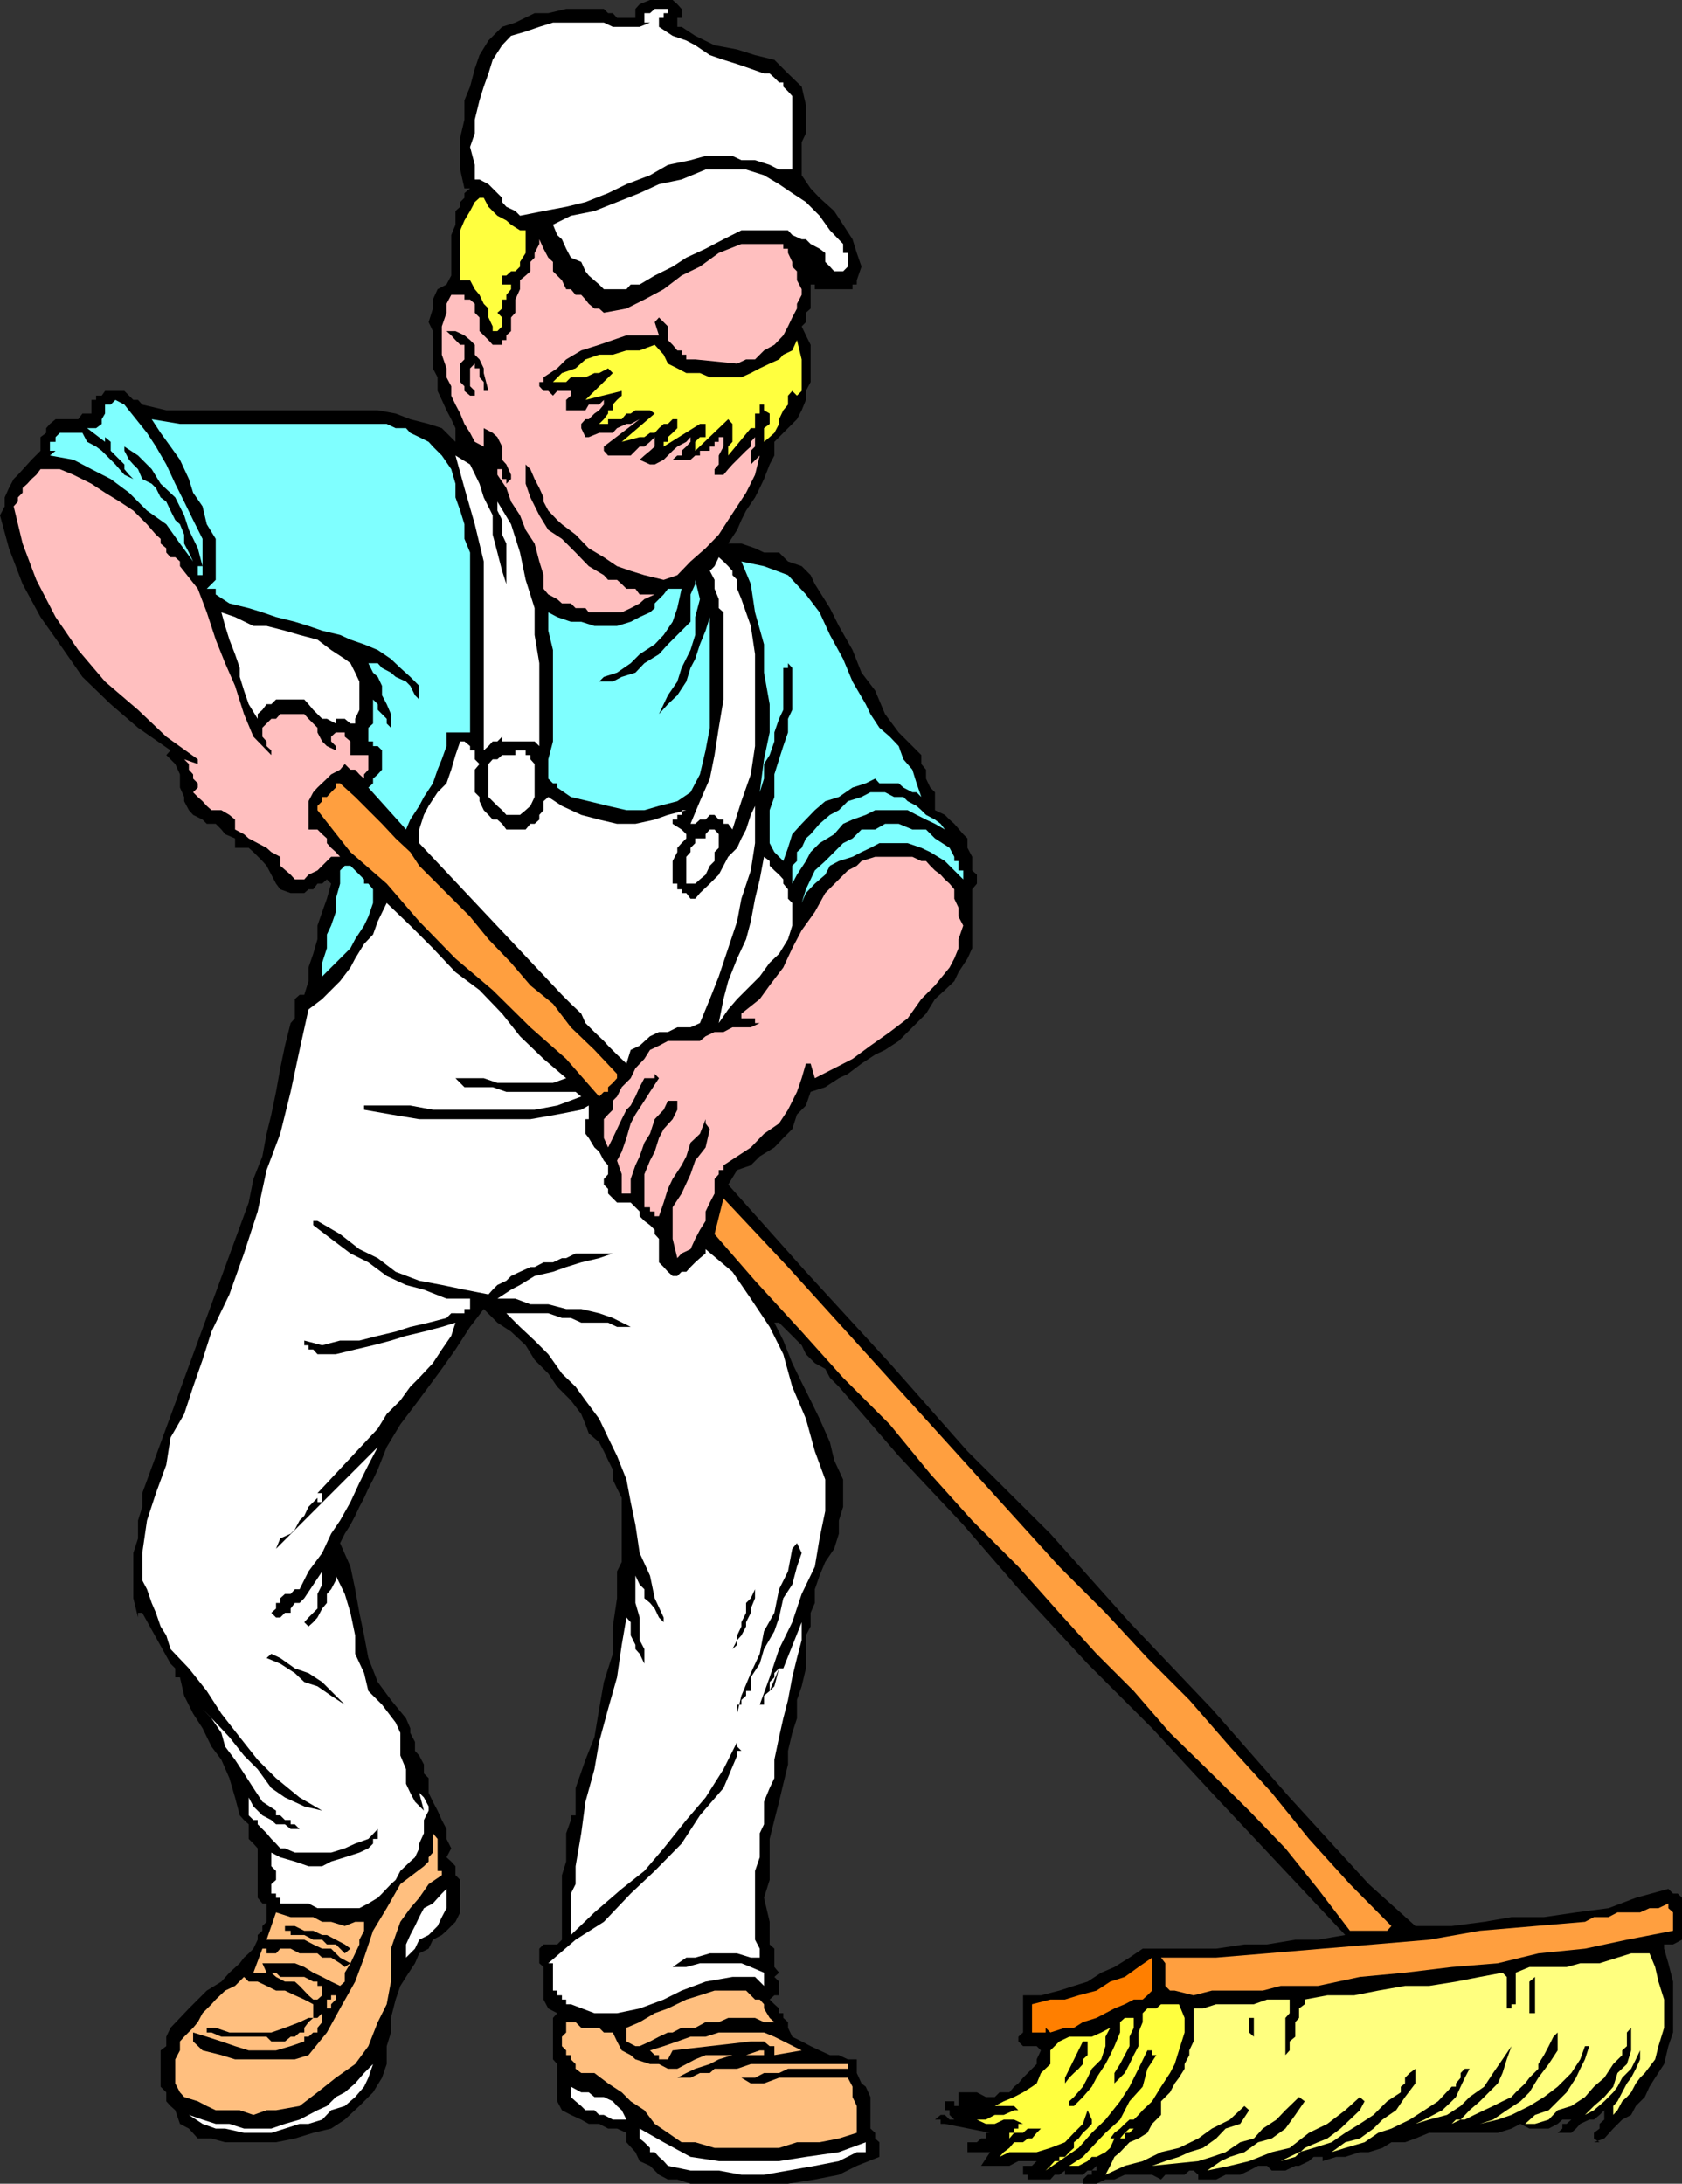 <svg xmlns="http://www.w3.org/2000/svg" width="357.102" height="463.602"><rect width="100%" height="100%" fill="#333333" stroke="none"/><path d="M144.703 1.898v1.903h-.902v1.898h.902l2.899 1.903 4.101 2 4.797.898 3.8 1.2 4.102 1 2.899 2.902 2.902 2.796.899 3.903v6l-.899 1.898v7L172.102 40 174 42l3.102 2.8L179 47.7l2 3.1.902 2.9 1 2.902-1 2.898v.898H181v1h-8v-1h-.898V65.5l-1 .898v2l-.899.903.899 1.898 1 2v7.903l-1 1.898v1.898l-.899 2.204-1 1.898-1 1-.902.898-1 1-.899.903-1 1v2.898l-1 1.903-1.199 3.097-.902 1.903-1 2-1.899 2.796-1 2-.902 2.102-1.898 2.898h2.8l2.899 1 1.902.903h3.2l1.898 1.898 2.902 1 1.899 1.903L173 124l3.203 5.102 1.899 3.796L181 138l1.902 4.8 2.899 3.802 2.101 5 2.899 3.898 4.8 4.8v1.9l1 1.198v1.903l.899 1.898 1 1V172l2.102 1 1 1 1 .898 1.898 2.204.902.898v2l1 1.898v2.903l1 .898v1.903l-1 1.199v12.5l-1 2.199-1.902 2.898-.898 1.903-2 1.898-2.102 1.903-1.898 3.097-2 2-.899.903-2.902 2.898-2.899 1.898-2.101 1-2.899 1.903L180 228l-1.898.898-2.899 1.903-3.101 1-1 2.898-1.899 1.903-1 3.097-1.902 1.903-1.899 2-3.101 1.898-1.899 1.898-2.902 1-1.898 3.102 16.5 18.5 17.8 19.398 16.5 18.704 17.598 17.5 16.8 18.796 17.5 18.403 16.5 18.8L290.603 400l9.898 8.898h7.703l6.899-.898 5.8-1h6.899l6.8-1 6.899-.898 5.8-2.204 6.903-1.898 1 1h1l.899.898v8.903l-1.899 1h-1.902v.898l.902 3.102 1 3.898V431.5l-1 2.898-.902 3.801-1.899 2.903-1.199 1.898-1 2.2-1.902 1.902-1 1.898-1.899 1-1.902 1.898-1.898 2.102-2.2.8h1.2l-1.2-.8v-1.2l1.2-.902v-1l1-.898v-2l-1 1-1.2 1h-1l-1.902.898-.898 1-1 .903h-2.899l1-.903v-1h.899l1-.898 1-1-1 1h-1.899l-1 .898-1.902 1h-4.098l-1.902-1-1.899 1-2.902.903h-14.598L300.5 454l-2.2.8h-2.898L293.5 456l-2.898.898h-1.899l-3.101 1h-1.899l-2.902.903v-.903h-1.899l-1 .903-2.101 1H275l-2.098 1H270l-1-1h-1.898l-1.899 1-1.902.898h-3.098l-2 1h-3.8v-1l-1-.898h-.903l-1 .898h-4.098l-.902 1-1.898-1H238.8l-2.2 1h-1.898l-1.902.903h-2.899v-.903l1-1h.899v-.898h1v-1h1-1l-1 1h-.899l-1 .898h-3.8v-.898l-1.2.898h-1l-.902 1h-4.797v-1h-1v-1.898h1.899l1-1h-3.899l-1.902 1h-6l1.902-2.903h-4.8v-2.097h2l.898-.801h1v-1.2h.902l-9.601-1.902h-.899V450H198.5l1.203-1h.899l1 1h1l-1-1v-1h-1v-1.898h2v1h.898v-2.903h3.902l1.899 1h1.902l1-1h2.098l1-1.199.902-.7 1-1.198 1-1 .899-.903 1-1v-1l.898-1.898-.898-.903h-2.899l-1-1v-1l1-.898v-7.898H221l3.902-1 3.098-1 2.902-.903 2.899-1.898 2.8-1.2 3.2-2 2.8-1.902h15.602l6-.898H269l6-1h4.8l5.802-1-13.7-14.602-13.699-14.597-13.601-14.704-13.7-13.699-13.699-14.8-12.703-14.7-13.7-14.597-12.698-14.704-1.899-1.898-1-1.898-2.203-1.204-1.898-1.898-.899-1.898-4.8-4.801h-1l1.898 3.8 1.902 4.797 2 4.102 1.899 3.8 1.898 3.9 2.203 5 .899 3.8 1.898 4.102v5.796l-.898 2.903v2.8l-1 3.2-1.899 2.8L174 334.5l-1 2.898v2.903l-.898 2.097v2.903l-1 1.898v7l-.899 3.801-1 2.898v3.903l-1 3.097-.902 3.801v2.903l-1 4.097-.899 3.801-1 3.898-1 4v8.704l-1.199 3.796 1.2 5.102v4.8l1 .9v3.902l1 1.199-1 .898 1 1v2.903h-1l-1 .898 1 1 1 .898v1h.898v1l1 .903v1.199l.902 1.898 2 1 1.899 1 1.898.903 2.203 1h1.899l1.898.898h1.902v2.903l1 2.199.899.699 1 2.2v6.698l1 .903V454l.902.8v3.098l-4.8 1.903-3.801 1.898-5.102 1-5.7.903h-20.698l-2.801-.903h-2l-1.899-1-1.902-1.898-2.2-1-.898-1.903-1.902-2.097v-2l-2-.903h-1.898l-1.899-1H125l-1.598-.898-2.199-1-1.902-1-1-1.898v-7.903l-.899-1v-8.8l.899-1-1.899-1-1-1.899v-6.898l-.902-.801v-3.102l.902-.898h2.899l1-1v-13.7l.902-2.902v-6l1-2.8v-1h1v-5.797l2.098-6 1.902-4.801 1-6 1-5.7 1.899-6v-5.8l.898-6v-5.7l1-2V318l-1-2-.898-1.898V312l-1-2-.899-1.898-1-1.903-2.203-1.898-.7-1.903-.898-2.199-2.199-2.898-2.902-2.903-1.899-2.796-2.902-2.903-1.898-3.097-3.102-2.903-2.898-1.898-2.899-2.903-2.902 3.801-3.098 4.801-2.902 4.102L91 294.398l-2.898 3.903L85 302.398l-2.898 4.801L80.203 312l-1 2.102-1 1.898-.902 2-1 1.898-.899 1.903-1 1.898-1.199 1.903-1 2 2.2 5 1 4.796.898 5 1 4.801.902 4.801 2 5.102L83 360.898l3.203 3.903.899 2.097v1l1 1.903v1.898l.898 1 1 1.903v1.898l1 1v3.102l.902 1.898 1 1.898.899 2 1 1.903v2.097l1 2-1 1.903 1 .898.902 1v1.903l1 1V406l-1 2-1.902 1.898-1 .903-1.899 1-.902 1.898-2 1-.898 2.102-1.899 2.898L85 421.602l-1 2.898-1 3.898v3.102l-.898 2.898v3.801l-1 2.903-1.899 3.097-2.902 2.903L73.203 450l-2.902 1.898-3.801.903L62.602 454l-4 .8H47.8l-2.899-.8H42l-1.898-2.102-1.899-1-1-2.898-1-.898-.902-1v-1.903L34.1 443v-7.7l1.2-.902v-2l.902-1.898 2-2.102 1.899-2L42 424.5l1.902-1.898L47 420.699l1.703-1.898 2.2-2 .898-1.2 1-.902 1-1 .902-1.898v-1l1-.903v-1l.899-.898v-3.898h-.899l-1-1.204v-10.5l-.902-1-1-1v-3.097l-1-.903-.899-1-1-3.796-1.199-4.102L47 373.602l-2.098-2.801L43 366.898l-2-3.097L39.102 360l-.899-3.898h-1v-1.903l-1-1-6-10.8h-.902v1l-1-4.098v-9.602l1-3.097V322.8l.902-2.903V317l22.598-61.7 1-5 1.902-4.8.899-4.8 1-4.098 1-4.801.898-5 1-4.801 1.203-4.8.899-1v-4.098l1-.903h1l.898-2.898v-2.903l1-2.898.902-3.102V196.5l1-2.898 1-2.801.899-3.2-.899-.902-1 .903h-1L66.5 188.8h-1l-.898.8h-2.899l-2.203-.8-.898-1.2-1-1.902-1-1.898-.899-1-1.902-1.903-1-.898h-2.899v-2l-2.101-.898-.801-1-1.2-1.204h-1.898L43 174l-2-1-.898-1-1-1.898v-.903l-.899-2v-2.8l-1-2.2-1-1-.902-.898.902-1-6.902-4.801-5.801-5-6-5.8-4.797-6.9-4.101-5.8-3.801-7-2.899-7.602-1.902-7 1-1.898v-1.898l.902-2 1-1.903.899-.898 2-2.2.902-1L8.602 95.7v-2.898l1.199-.903v-1l.8-.898 1.2-1h4.8l.899-1.2h1.902v-2.902h1V84h1.2l.699-1h4.101l1.899 1.898h1l.902 1 5.098 1.204h44.902L84 87.8l3.102 1.2L91 90l2.8.898 2.903 2.903v-2.903L95.801 89l-1-1.898-1-2.204L92.902 83v-2.898l-1-1.903v-7.898L91 68.398l.902-2.898v-1.898l1-2.204 1.899-1 1-1.898v-8.602l.902-2.199v-2.898l1-.903v-1l.899-.898v-1l1.199-1h-1.2l-.898-4v-6.8l.899-3.802v-4.097l1.199-2.903 1-3.796 1-2.903 1.902-3.097 2.899-2.903 2.8-.898 4.098-2h2.902l3.801-.903h8l.899.903h1l.898 1h3.902V1.898l.899-1L138 0h4.8l1 .898.903 1"/><path fill="#fff" d="M141.8 1.898v.903h-.898v1h-1v1.898l2.899 1.903 2.902 1 1.899 1 3.101 2.097 2.899 1 2.898.903 2.902 1 2.801 1h1.2l1 .898 1 1h.898v.898l1 1 .902 1V36h-2.8l-2-1-3.102-1h-2.899l-1.902-.898h-5.7l-3.198.898-4.801 1L138 37.2l-5 1.902L129.102 41l-4.801 1.898-4.098 1-4.8.903-5 1-1-1-1.903-.903-.898-1V42l-2.899-2.898-1.902-1v1-1h-1V35l-1-3.8 1-2.9v-2.902l1-4.097.902-2.903 1-2.796.899-2.903 2-3.097 1.898-2 3.102-.903 2.898-1 2.902-.898h10.801l1.899.898h5.699L138 4.801h-1.2v-2h1.2l1-.903h2.8"/><path fill="#fff" d="M179 51.8v1.9h1v2.902l-1 1h-1.898l-.899-1-1-1v-1.903L174 52.801l-1.898-1-1-1h-.899l-2-.903-.902-1h-9.899l-3.8 1.903-3.801 2-4.098 1.898-2.902 1.903L139 58.5l-3.2 1.898h-1.898l-.902 1h-4.797l-1-1L125 58.5l-.7-.898-.898-2-2.199-.903-1-1.898-.902-2-1-.903-.899-2.199 3.801-1.898 5-1L131 42.898 135.8 41l4.102-1.898 4.801-1L149.801 36h8.601l3.801 1.2 3.2 1.902 2.8 1.898 2.899 1.898L174 45.801l2.203 3.097L179 51.801"/><path fill="#ffff3f" d="M111.602 48.898V53.7l-1.2 1.903v1l-1 1h-.902l-1 .898h-.898v1.898h1.898v1l-1 1.204v1h-.898V65.5l-1 .898 1 1v1.903l-1 1h-1v-1l-.899-1.903V65.5l-1-1-.902-1.898-1-1.204-1-1.898h-2.098V48.898l.899-2.097 1.199-2 1-1.903 1-.898h.902l1 1.898.899.903 1 1 1.898 1 1 .898 1.902 1.2h1.2"/><path fill="#ffbfbf" d="M120.203 61.398h1l1 1.204h1.2l.898 1 .699.898 1.203 1h1l1 .898L133 65.5l3.8-1.898 4.102-2.204 3.801-2.898 3.899-1.898 4-2.903 4.8-1.898h8.899v1h1v.898l.902 1.903v1l1 1V59.5l1 1.898v1.204l-1 1.898v1l-1 1.898-.902 1.903-1 1.898-1.899 2-2.199 1.2-1.902 1.902h-1.899l-1.902.898-8.898-.898h-1.899v-1h-1v-.903h-.902l-1-1.199-1-1v-2.898l-.899-.903-1-1-.902 1 .902 2.801H133l-5.797 2-3.8 1.2-3.2 1.902-1.902 1.898-2.899 1.903v1h-.902V82l.902 1h1l1 1 .899-1h3.902-1v1l-1 .898v2.204h4.098l.699-1.204h2.203l1-1v1l-1 1.204-1 .699L125 89h-.7l-.898 1v.898l.899 1.903H125l2.203-.903h2.899l.898-1 2-.898h.902l1.899-1-7.598 5.8v.9l.899 1h4.8l1.899-1.9h1l1.199-1 1-1v2l-1 .9-1.2 1-1 .902 2.2 1h1l1.902-1 .899-.903 1-1 1-.898 1.902-1 .899-1v1l-.899 1-1 .898v1h-.902l-1 .903h3.8l1-.903h1v-1h2.102v-.898h1v-1h.899v-1h1v-.903 2.903l-1 1.898v1.903l-.899 1v1.199h1.899l1-1.2.898-1 2.902-2.902 1-.898v-1l.899-1v2l-.899.898v2.903l1.899-1.903-1 4.102-1.899 3.8-1.902 2.899-1.898 2.898-2 3.102-2.801 2.898-3.2 2.801-2.8 2.903-2.899 1-4.101-1-2.899-.903-2.902-1-2.797-1.898-3.203-1.903-2.797-2.898-2.902-2.2-1-.902-1.899-2-1-1.898v-.898l-.902-2-1-1.903-.898-2.097-1-1v4.097l1 2.903 1.898 3.796 1.902 3.102 2.899 1.898 2.902 2.903 2.797 2.898 3.203 1.903.899 1H131l1 .898 1 1h1.902l.899 1.2H139l-2.2 1-1 .902-1.898 1L132 130h-7l-.7-.898h-2.097l-1-1h-1.902l-1-.903-1.899-1-1-1.199v-2.898l-.902-2.903-1-3.8-1.898-2.899-1.2-3.102-1.902-2.898-1-2.898-1.898-2.801v-2.2 1h1v2.098h.898v1l1-1v-.898l-1-2.2-.898-1v-2.8l-1-2-1-.903-1.899-1v3.903l-1.902-1-1-1.903L98.6 90l-.898-2.2-1-1.902L95.801 84v-2l-1-1.898v-1.903l-1-2.898v-6l1-2.903V64.5l1-1.898h2.8v1h1.2l1 .898v1.898l1 1v2.903l.902.898 1 1 .899 1h2v-1h.898v-1l1-.898v-2.903l.902-1v-2.796l1-2.204V59.5l1.2-1 1-.898v-2l.898-.903v-1l1-1.898v-1.903.903l.902 2 1 1.898 1 .903v2l1.899 1.898.902 1.898"/><path d="m102.703 79.2 1 3.8h-1v-1.898l-.902-1v-1.903h-1v-1l-1 1V82l1 1v1h-1l-1.2-1v-1l-.898-.898v-3.903l.899-.898v-3.102h-.899l-1-1-.902-1-1-.898h1.902l1.899.898 1.199 1 1 1v2.102l1 1 .902 1.898v1"/><path fill="#ffff3f" d="M170.203 76.3V83l-1 1-1-1-.902 1v1.898l-1 1.204-.899 1.898v1l-1 1.898-1 .903-1.199 1v-2.903l1.2-.898v-2.2l-1.2-.698v-1.204h-.902v1.903h-1v3.097h-.899l-4.8 5.801v-1.898l.898-1V90l-.898-1-7 6.7v-1.9l1-1h1.199V90h-1.2l-7.699 4.8v-1h.899v-1l1-.902 1-1V89h-1l-1 1h-.899l-1 .898-.902 1h-1l-1.2.903h-1l-3.8 1 7-6-1-.7h-3.098l-1 .7H133L132 89h-2.898v1h-1.899l1-1 .899-1.2v-.698h1v-1.204l.898-1 1-.898v-1l-7.7 1.898 5.802-5.699-1-1-1.899 1h-1l-1.902.903h-3.098l-1 1h-2.8l1.898-1.903 2.902-1 2.098-1.898 2.902-1h2.899l2.898-.903h2.8L139 73.2l1.902 2.102.899 1.898 2 1 1.902 1h2.899l2.101.903h6.7l2-.903 1.898-1 2.101-1 2-.898.899-1 1.902-.903 1-2.199 1 4.102"/><path fill="#7fffff" d="m31.203 91.898 1.899 2.903 2.199 3.8 1.902 4.098 1.899 3.801L41 110.398l2 4v7.704h-1v-1.903h1l-1-3.8-1.898-3.899-1-3.102-1.899-3.796-3.101-2.903-1.899-3.097-2.902-2.903-2.899-1.898v.898l1 1.903.899 1 1 1 .902 2.097 2 1 .899.903 1 2 1.199.898.902 1.898 1 2 1 .903.899 2.199v1.898l1 1.903.898 1.898-2.797-3.8-2.902-4.098-4.098-2.903-3.8-3.796-3.903-2.903-4.098-2.097-3.8-2-5-.903 1.199-1h-1.2v-1.898h1.2v-1l.902-.903H17.5l1 1.903 1.902 1 1.2.898 1.898 1.903 1 1 1.902 2.199 1.899.898-.899-.898-1-1.2v-1L23.5 95.7v-1.898l-1.2-1v1l-3.8-2.903h1.902l1.2-.898v-1l.699-1.2v-1.902H23.5l1-1 1.902 1 4.801 6"/><path fill="#7fffff" d="M78.203 90h3.899l1.898.898h2.203l.899 1 1.898.903 2 1 .902 1 1.899 1.898 2 2.903.902 3.097v2.903l1 2.796.899 2.903v3.097l1.199 2.903V155.5h-5v2.898l-1 2.801-.899 2.2-1 2.902L90 169.199l-1 1.903L87.102 174l-.899 2.102-8-8.903 1-.898v-1l1-.903.899-1v-4.097l-.899-.903h-1v-1h-1V154.5l1-.898v-6 .898l1 1v1.2l.899.902 1 1v1l.898.898v1-3.898l-.898-2.102-1-1.898v-2l-.899-1.903-1-.898-1-2h2l.899 1 1.898 1 1 .898 2.203 1 .899.903 1 2 .898.898v-2.898l-1.898-1.903L85 141.801l-2-1.903L80.203 138l-2.902-1.2-2.899-1-2.199-1-3.8-.902-2.903-1-2.898-.898-4-1-2.899-1-2.902-.898-4.098-1-2.902-1.903V125h-1.899l1.899-1.898v-8.704l-1.899-3.097L43 107.5l-2-2.898-.898-2.903-1.899-4.097-2-2.801-2.101-2.903L32.203 89l6 1h40"/><path fill="#fff" d="M107.5 124v-8.602l-.898-1.898v-3.102l-1-2V106.5l2.898 4.8 1.902 6 1.2 5.802 1.898 6v5.699l1 6v17.597l-1-1h-6.898v-1l-1 1h-1l-.899 1-1 .903v-40.102l-1.902-7.898-2.2-7.7-1.898-6.902 3.098 1.903 2 4.097.902 2.903 1.899 3.796v4.102l1 3.8 1 3.9.898 2.8"/><path fill="#ffbfbf" d="m33.102 113.5 1 .898v1l1.199 1v.903l.902 1h1l1 .898v1L42 125l1.902 5 1.899 5.8 2 5 2.101 4.802 1.899 6 2 4.796 3.8 3.903v-1l-1-.903v-1l-.898-1V154.5l1.899-1.898h1l.898-1h5.102l.898 1 1 1 .902.898v1l1 1.898 1 1 1.899.903v-.903l-1-1v-1l1-.898h1.902v.898l1.2 1v2.903H77.3v-1 1h.902v3.097l-.902 1v.903l-1-.903-.899-1h-1l-1.199-1.199-1 1.2-1.902 1-.899.902-2 1.898-.902 1-1 1.903v6h1.902l1 1 1 .898v1l.899 1 1 .898.902 1H70.3l-.899.903-2 2-1.902.898-.898 1h-2l-.899-1-2.203-1.898v-1.903l-1.898-1-1-.898-1.899-1-1.902-1-1-.898-1.899-1V174l-1.199-1L47 172h-2.098l-1-.898-.902-1-1-.903-1-1 1-1v-.898l-1-1v-.903l-.898-1V162.2l-1-1 2.898 1v-1l-6.7-4.8-6-5.7-7-6-5.697-6.7-4.801-7-4.098-7.898-2.902-7.704-1.899-7.898.899-1v-.898l1-1v-1l1-.903.902-1 1-.898.899-1.2h4.101l2.899 1.2 3.8 1.898 2.899 1.903 3.101 1.898 2.899 1.898 2.902 2.903 1.899 2.199"/><path fill="#fff" d="m157.402 127.2 2 5.698.899 6v19.5l-.899 6-2 5.704-1.902 6-.898-1.204h-1V174h-1l-.899-1h-1l-.902 1h-1.2l-1 .898h-1l2-4.796 2.102-4.801 1-5 .899-5.801 1-6V130l-1-.898v-1.903l-.899-2.199v-1.898l-1-1.903 1-1 .899-1.898 1 .898 1 1 .898 1v.903l1 1V125l.902 2.2"/><path fill="#7fffff" d="m183.8 149.5 1 2.102 1.903 2.898 2.2 1.898 1.898 2 1 2.801 1.902 2.2.899 2.902 1 2.898-1-1h-.899l-1.902-1-1-.898h-4.098l-.902-1-2 1-2.801.898-2.898 2-2.899.903L173 172l-2.797 2.898-2 2.204-.902 2.898-1 2.8-1.899-1.902-1-1.898v-7l1-2.8v-4.802l1-3.199.899-2.8 1-2.899v-2.898l.902-1.903v-8.898l-.902-1v1h-1v8.898l-.899 1.903-1 2.898v1.898l-1 2.903-1.199 1.898v3.102l-.902 2.898.902-7 1.2-5.699v-6l-1.2-6.7v-6l-1.902-6.8-.899-6-2-4.8 4.801 1 5.098 1.902 3.8 4.097L174 130l2.203 4.8 2.797 5.098 2 4.801 2.8 4.801m-43.898 2.102 1.899-2.102 2-1.898 1.902-2.903.899-2.898 1-1.903 1-3.097 1.199-2.903.902-2.898v23.5l-.902 4.8-1.2 5.098-2 3.801-2.8 1.903-3.899 1-3.101.898H133l-3.898-.898-4.102-1-3.797-.903-2.902-2v-.898h-.899l-1-1v-4.102l1-3.8V138l-1-4.102V130l1.899 1 2.902 1h2.2l2.8.898H131l2.902-.898 1.899-1 2.199-1 1-.898v-1l1.902-1.903.899-1.199h2.902l-.902 4.102-1 2.898-1.899 2.8-1.902 2-3.2 2.098-1.898 1.903-2.902 2-2.797.898-1 1h2.899l1.898-1 2.902-.898 1.899-2 3.101-1.903 1.899-2.097 4.8-4.801v-5.8l1-2.2v-.898l1 4.097-1 3.801v3.8l-1 3.2-1.898 3.8-.902 2.9-2 2.902-1.899 4"/><path fill="#fff" d="m73.203 139.898 1.2.903 1 2 .898 1.898v6l-.899 1.903v1.898-.898h-1l-1.199-1h-1.902v1l-1.899-1h-1l-1.902-1.903-1-1.199-.898-1h-6l-1 1h-1l-.899 1.2-1 .902v1l-1.902-3.102-1-2.898-.899-2.903v-1.898l-1-2.903-1.199-3.097-.902-2.903L47 130l2.902 1 3.899 1.898h2.8l3.899 1 3.102.903 3.8 1L70.301 138l2.902 1.898M101.8 162.2l-1 1.198v4.801l1 1v.903l.903 1.898 1 1 .899 1h1l1 .898.898 1.204h4.102l1-1.204h.898l1-.898v-1l.902-1v-1.898l1-.903 2.899 1.903 4.101 1.898 3.801 1 3.797.898h3.902L139 174l2.8-1 3.903-1v-.898.898h-1v1h-.902v1h-1v.898l1.902 1.204 1 1V178l-1 1-.902 1v.898l-1 1.903v4.8h1v1.2h.902v.8h1l.899 1.2h1l1-1.2 2.101-2 1.899-1.902 1-1.898 1-1.903L156.5 180l.902-2 1-1.898 1-3.102.899-1.898V179l-.899 5.8-2 6-.902 4.802-1.898 5.699-2 6-1.899 4.8-2.101 5.098-2 .903H143.8l-2 1h-1.899L138 220l-2.2 2-1.898.898-.902 2.903-2-1.903-1.898-1.898-.899-1-2-1.898-1.902-1.903-.899-2-2.199-2.097-1.902-1.903L89 179v-2.898L90 173l1-1.898 1.902-2.903 1.899-1.898 1-2.903.902-3.097 1-2.903h.899l1.199 1v.903h1v1.898l1 1"/><path fill="#fff" d="M113.5 162.2v7l-.898 1.902-1 .898-1.2 1H107.5l-.898-1-1-.898-1-1-.899-.903v-7l.899-1h1l1-.898h2.8v-1h2.2v1h1v.898l.898 1"/><path fill="#ff9f3f" d="m94.8 189.602 5 5 3.903 4.796 4.797 5 4.102 4.801 4.8 3.903 3.801 5 5 4.796L131 228v.898l-.898 1-1 .903v1h-.899l-1 1-7-8-7.601-6.7-8-7.902-7.899-6.699L89 195.602l-6.898-8-7.7-6.704-7-8.898v-.898l1-1v-.903h1l.899-1 1-1v-.898h.902l3.2 2.898 5.699 5.7L84 178l3.102 2.898L89 183.801l2.902 2.898 2.899 2.903"/><path fill="#7fffff" d="m200.602 176.102-2.102-1.204-1.898-.898-2-1-1.899-1h-6.902l-2 1-2.801 1-2 .898-1.898 2.204L174 179l-1.898 1.898-1 1.903-1.899 2.898-1 1.903V183.8l1-1v-1.903l1-.898.899-2 1-.898 1.898-2.204 2.203-1.898 1.899-1 1.898-1.898 2.902-.903 1.899-1h3.101l1.899 1h2l.902.903 1.899 1 1 .898 1 1 1.898 1 1.203.898.899 1.204"/><path fill="#7fffff" d="M202.602 181.898v.903h.898v2h1v1.898l-3.898-3.898-3.102-1.903-1.898-.898-2.899-1h-6l-1.902 1-1.899.898-1.902 1-2.898.903-1.899 1-1 1.898-2.203 1.903-1.898 2-.899 2.097.899-2.898 1-2.102.898-1.898 2.203-2 1.899-1.903L179 179l2-1 1.902-1.898h2.899l2.101-1.204h2.899l2.902 1.204h2.899L198.5 178l3.102 2 1 1.898"/><path fill="#fff" d="M152.602 177.102V180l-.899.898v1.903l-1 1-.902 1.898-1.2 1-1 .903h-1.898v-5.704l.899-1V180l1-1v-1h2.199v-.898l.902-1h1l.899 1"/><path fill="#ffbfbf" d="M202.602 188.8v2l.898 1.9v1.902l1 1.898-1 2.898v1.903l-.898 2.199-1 1.898-3.102 3.801-2.898 2.903-2.899 4.097-3.8 2.903L184.8 222l-3.8 2.8-3.898 2-4.102 2.098-.898-3.097h-1l-.899 3.097-1 2.903-1.902 3.8-1.899 2.899-3.199 2.2-2.8 2.902-2.903 1.898-2.898 1.898v1h-1v.903l-.899 1v3.097l-1 1.903-.902 1.898v2l-1.2 1.903-1 1.898-1 2.2-1.898.902-.902 1-1-4.102v-6.7l1.902-2.902 1.899-4.097 1-2.903 2.199-2.796.902-3.903-.902-1.199v-.898l-1.2 3.097-2 1.903-.898 2.898-1 1.898-1.902 2.903-1 2.097-.899 2.903-1 2.898H139v-1h-1v-.898h-1.2v-7l1.2-2.903 1-1.898.902-2.898 1-1.903 1.899-2.097 1-2v-1.903h-2l-.899 1.903-1.902 2-1 3.097-1.2 1.903-1 2.898-.898 1.898-1 2.903v3.097H132v-4.097l-1-2.903 1-1.898 1-2.898.902-3.102 1-1.898 1.899-2.903 1.199-1.898 1.902-2.903L139 228v.898h-2.2l-1 1.903-.898 2-1 1.898-.902.903-1 2-1 2.097-.898 1.903-1 2-.899-2v-4l.899-1 1-1v-1.903l.898-.898 1-2 1.902-1.903 1-2.097 1.899-2 1.199-1.903 1.902-.898 1.899-1h6.8l1.2-1 1.902-.898h1.899l1.898-1h3.902l1.899-.903h-1v-1h-2.899v-1l3.899-3.097 2.101-2.903 2.899-3.8 1.902-4.098 2-3.801 2.797-3.898 2.203-4 2.899-2.903 1.898-1.898 1.902-1 1-1 2.899-.903h7.902l1.899.903h1l.898 1 1 1 1.203.898.899 1 1 .903 1 1.199"/><path fill="#fff" d="M167.3 189.602v1.199l.903.898v4.801l-.902 2.898-1.899 3.102-2 1.898-2.101 2.903-4.801 4.8-1.898 2.2-2 2.898 1-5.097 1-3.801 1.898-4.801 1.902-4.102 1-3.796.899-4.801 1-4.102.902-4.8 1.2.902v1l1 1 1 .898.898 1v.903l1 1.199v.8"/><path fill="#7fffff" d="M79.203 188.8v2.9l-1 2.902-.902 1.898-1.899 2.898-1 1.903-2.199 2.199-1.902 1.898-1.899 1.903v-2.903l1-3.097v-2.903l.899-1.898 1-2.898V190.8l.902-3.2v-2.8l1-1h1.2l2.898 2.898v.903h.902l1 1.199"/><path fill="#fff" d="m120.203 228.898-2.8 1h-11.801l-2.899-1h-6l1.899 1.903h6l2.898 1h14.703l1.2 1-5.102 1.898-4.801.903H91.902l-4.8-.903H77.3v.903l5.699 1 6 1h23.602l5.699-1 5.101-1 1.598-.903v2.903h-.7v3.097l.7.903 1.203 2 1 .898 1 1.898.899 1v1.903l-.899 1v1.199l.899.898v1l1 1 .898.903h2.902l1.899 1.898v1l1 1 1.199.903 1 1V262l.902 1v5l1 1 .899 1 1 .898h1l.902-.898h1l.899-1 1-1 1-.898 1.199-1v-.903l5.7 4.801 3.902 5.7 4 6 2.899 5.8 1.902 6.898 2.899 6.801 1.898 6.903 2.203 6v6.699L174 326.6l-1 6-2.797 5.797-2 6-2.8 5.704-2 6-2.102 5.796h.902V360l1.2-1v-1.898l1-1v-.903l1-1v-1 1h.898l3.902-9.8v3.8l-1 3.801-1 4.102-.902 4.796-1 3.903-.899 4-1 4.8v3.899l-1 2.102-1.199 2.898v4.8l-.902 1.9v5.1l-1 2.9v14.6l1 1.9v1.902h-1.899l-2.902-.903h-5.797l-3.101.903h-1.899l-2.902 2-1.899 1.199 1.899-1.2h2.902l2.899-.8h8.8l2 .8 2.801 1.2v2.8l-1.902-1.902H155.5l-5.7 1-5.097 1.903-3.8 1.898-5.102 1.898-4.801 1h-4.797l-5-1.898h-1v-1h-.902v-.898h-1v-1h-.899V416.8h-1l5.801-5 6-3.801 5.7-6 5.097-4.8 5.703-5.802 3.899-6 5-5.796 2.898-6.903v-1h.902l-.902-.898v-1l-2.898 5.8-3.801 6-4.098 4.797-4.8 6-4.102 4.801L132 401l-5.797 5-5 4.8V402l1-2v-3.8l1.2-7 .898-6.7 1.902-6.898 1-5.801 1.899-7 1.898-6.7 1-6.902 1-5.8.902 1v2.8l1 2v.903l.899 1 1 2.097v-3.097l-1-1.903v-4.8l-.899-3.098v-6.7.899l.899 1.898 1 1v1.903l1.199 1 1 1.199.902 1.898 1 1v-1L139 339.301l-1-4.801-2.2-4.8-.898-6-1-4.802-.902-4.796-2-5-1.898-3.903-1.899-4-2.902-3.898-2.098-2.903-2.902-2.796-2.899-4.102-2.902-2.898-3.098-2.903-2.902-2.898h8.902l2.899 1h1.902l2.2 1h5.699l1.898.898h2.902l-3.8-1.898-2.899-1-3.8-.903h-3.2l-3.8-1h-3.801l-3.2-1.199h-3.8l2.898-1.898 1.902-1 3.098-1.903 3.902-.898 2.801-1 3.2-1 3.8-.898 2.899-1h-7.899l-2 1h-.902l-1.899.898h-2l-1.902 1h-.898l-2.2 1-1.902.898-1 1-1.898.903-1 1-.899 1-5.101-1-4.801-1-4.801-.903L84 270l-3.797-2.898-3.902-1.903L72.203 262l-4.8-2.8H66.5v.902L70.3 263l4.102 3.102L78.203 268l3.899 2.898 4.101 1.903 3.797 1 4.8 1.898h5v2.2h-1.198v.902H95.8l-1 1-3.801 1-3.898.898-3.102 1-3.797.903-3.902 1h-4.098l-3.8 1-3.801-1v1h.898v.898h1l.902 1H71.3l4.101-1 3.801-.898 3.797-1 3.203-1 3.797-.903 3.8-1 2.903-.898-.902 2.8-2 2.899-1.899 2.898L89 292.5l-1.898 1.898L85 297.301l-2.898 2.898-1.899 3.102L67.403 317h1v1.898h-1V318l-.903.898-1 1-.898 1.903-1 1-1 1.898-.899.903-2.203 1-.898 2.199 21.601-21.602-2 3.801-1.902 3.8-1.899 4.098-2.199 3.903-1.902 2.8-1.899 4.098-2.902 3.903-1.898 3.796h-1l-.899 1H60.5l-1 .903v1h-.898v1.199l-1 .898 1 1h.898l1-1h1.203v-.898l.899-1.2h1l1-1 3.8-5.698v2.796l-1 2v3.102l-.902.898-1 1-.898 1 .898.903 1-.903.902-1 1-1.898 1-1.2v-1.902l.899-1 1-1.898v-1l1.902 3.898 1.2 4 1 4.801v3.903l1.898 4.097.902 3.801 2.899 2.898L84 365.7l1 2.2v4.8l1.203 2.903v3.097l.899 1.903 1 1.898L90 384.398l-1-3.796 1 1 1 1.898v.898l-1 2v2.801l-1 2.2v1l-.898 1.902-1 .898-2.102 2-1 1.903-1 .898-1.898 2-.899.898-2 1.204-1.902 1h-8.899l-1.902-1h-6v-1.204h-.898V402h-1v-2l1-.898v-1.903l-1-1v-2.898l1.898 1 3.102.898 2.898 1h2.902l1.899-1 2.902-.898 3.098-1 1.902-.903 1-1v-1h1v-2.097l-2 2.097-2.8 1-2.2 1-2.902.903h-7.7l-2.101-.903h-1l-.898-1-1-1-1-1.199-1.899-1.898v-.903h-.902l-1-1v-3.796l1 1.898.902.898 1 1 1.899 1 1 .903H60.5l1.203 1h1.899l-1-1h-.899v-.903H60.5l-1-1h-.898v-1l-2.899-1.898-1.902-2.898-2-3.102-1.899-2.898-2.101-2.801-.801-2.903-2.098-3.097-1.902-2 2.8 2.898 2.903 3.102 3.098 3.898 2.902 2.903 2.899 4 2.898 2 4.102 1.898 3.8.898-4.8-2.796-5-4.102-3.899-3.898-3.8-4.801-3.903-5L43.902 359l-3.8-4.8-3.899-4.098-.902-2.903-1.2-1.898-1-2.903-.898-2.097-1-2.903-1-1.898v-5.8l1-6.9 1.899-5.8 2.199-6 .902-5.8 2.899-5L41 294.397l2-5.699 1.902-6 3.801-7.898 3.098-8.7 2.902-8.902 1.899-8.8 2.898-7.7 2.203-8.898 1.899-8.903L65.5 214.3l2.902-2.2 1.899-1.902 1.902-1.898 2.2-2.903 1-1.898 1.898-3.102 1.902-2 1-2.796 1.899-3.903 5 4.801 4.8 4.8 4.801 5.098 5.098 3.801 4.8 5 3.801 4.801 5 4.8 4.801 4.098"/><path fill="#ff9f3f" d="m224.902 332.602 9.801 9.796 8.899 9.602 8.898 8.898 8.602 9.903 8.898 9.8 7.902 9.797 8.7 9.602 8.8 8.898-.902 1h-7.898L279.8 401l-6.899-8.602-7.699-8-8.902-8.796-7.899-7.704-7.699-8.898-7.902-7.898-7.899-8.704-8.699-9.796-9.8-9.801-8.903-9.903-8.598-10.5L179 292.5l-8.797-9.8-9.902-10.802-8.598-9.898 1.899-7.602L167.3 269l57.601 63.602"/><path d="m170.203 329.7-1 2.902-1 3.796-1.902 2.903-.899 4.097-1 2.903-2.199 3.8-.902 3.098-1.899 2.903V359h-1v1l-1 .898v1h-.902v1.903l.902-3.801 2-4.8 1.899-4.098.902-4.801 2.2-3.903 1-5 1.898-3.796.902-4.801 1-1.2 1 2.098M155.5 350.102l1-.903v-2l.902-1.898v-.903l1-2v-2.097l1-1 .899-1.903v1.903l-.899 2.199v.898l-1 2v.903l-1 1.898-.902 1-1 1.903M77.3 365.7l-1.898-1.9-2.199-1.902L70.301 360l-2.899-2-2.8-.898-2-1.903-3.102-2L56.602 352l1-.898L59.5 352l3.102 2.2 2.898 1 2.902 1.902L70.301 359l2.902 2.898 2.2 1.903 1.898 1.898M163.402 359l2-4.8-1 3.8zm0 0"/><path fill="#ffbf7f" d="M92.902 396.2v1h.899v.902L91 400l-2 2.898-1.898 2.204L85 408l-1 2.8-1 2.9v7l-.898 4.8-1.899 3.8-2 5.098-2.8 3.801-4.102 2.903-3.899 3.097-3.8 2.903-5 .898h-2l-2.801 1-2.899-1h-5.101l-1.899-.898-1.902-1-2.898-.903-.899-1-1-1.898v-5.102l1-1.898v-1.903l.899-1L41 430.5l1-1.2 1-1.902 1.902-1.898.899-1 2-1.898 2.101-1 1.899-1.903 1 1h1.902l1.899.903 2 1H60.5l2.102 1 2 .898 1.898 1v2.898h.902l1-1v1.903l-1 1.199v1H66.5l-1 .898h-.898v1l-2.899 1-3.101.903H52.8l-2.899-.903-2.902-1-3.098-1L41 431.5v1.898h-.898H41l2 1.903 4 1 2.902.898h12.7l2.898-.898 3.902-4.801 2.801-5.102 3.2-5.699 1.898-5.097 1.902-5.704 2.899-4.796L85 400l5-3.8 1-1v-.9l.902-1v-4.1l1 1.198v5.801"/><path fill="#fff" d="M86.203 415.602V412.8l.899-2 1-1.903L89 407l1-1.898 1.902-1L93.801 402l1-1v4.102l-1 1.898-.899 1.898L91 410.801l-2 1-.898 1.898-1.899 1.903"/><path fill="#ff9f3f" d="M354.203 404.102v1l1 .898v3.898l-9.8 1.903-8.903 1.898-9.898 1-8.602 2.102-9.797.8-9.902 1.2-9.598.898-8.902 1.903h-7.899l-3.8 1H257.3l-3.899 1-4-1h-1l-1-1V416.8l-.902-1.2h11.703l10.798-.9 11.8-1 10.802-.898 11.8-1 10.801-1.903 11.7-1L336.5 408l1.902-1h3.098l1.902-1h4.801l2-.898h1.899l2.101-1"/><path fill="#ffbf7f" d="M77.3 408v1.898l-1 1.903v1l-.898 1.898-1 2.102-1.199 2v1.898l-1 .903-1.902-.903-1.899-1-1.902-.898-1.898-1.2-2-.8h-6.899l.899 2h2l.898.898h5.102l1.898 1h.902v.903h1v2l-1 .898H66.5l-1-.898-1.898-2-1-.903H60.5l-1.898-1-1-.898H53.8l1.902-5.102h.899v1h2l.898-1h2.203l1.899 1h3.8l1 .903H70.3l1.902 1.199 1 .8 1.2-.8-2.2-1.2-1.902-1.902h-1.899l-1.902-.898-1.898-1h-8l2-5.801 3.101 1H66.5l1.902 1h1.899l2.902.898 2.2-.898H77.3"/><path d="m74.402 413.7-1.199 1-1-1-.902-.9h-1.899l-1-1H66.5l-1.898-1h-2.899v-.902H60.5v-1h2.102l2 1H66.5l1.902.903h1l1.899 1 1.902 1 1.2.898"/><path fill="#ffff7f" d="m350.203 414.7 1.2 2.902.699 3.097 1.199 3.801v6l-1.2 3.898-.699 2.801-2.199 2.903v-1.903 1.903l-1 1-.902 1.199-1 1.898-.899 1-1 .903-1 1.898-.902 1v-1.898l.902-1 1-1.903 1-1.898.899-1.2 1-1.902.902-2v-1.898l-.902 1.898-1 2-1.899 1.903-1 1.898-.902 1.2-1.898 1.902-2.2 1.898-1.902 1 1.902-1.898 2.2-1.903L342.5 443l.902-2.898 2-1.903.899-2.898V430.5l-.899 1v2.898l-1 .903v1l-1.902 1.898-1.898 2.903-2.2 1.898-1.902 2.2-2.898 1.902-2.899.898-1.902 2-2.899.898h-2.101l2.101-1.898 2.899-1 1.902-1.898 1.899-1.903 2-3.097.898-1.903 1-2 .902-2.8h-.902l-1 2.8-1.898 2.903-2.899 2.898-2.902 2.2-3.098 1.902-3.8 1.898-2.903 1-3.797.898L317 450l2.902-2 2.899-1.898 1.902-1.903 1.899-3.097 2.199-2.903 1.902-2.898V431.5l-.902.898-1 2-1 1.903-1.2 1.898v1l-1.898 1.903-.902 1.199-2 1.898-.899 1-1.902.903-2 1-1.898.898-2.102 1-2 1h-1.898l-.899.898 1.899-.898 1.898-2 2.203-1.898 1.899-1.903 1.898-1.898 1-2.2.902-2.902 1-2.8-1.902 2.8-2 2.903-1.898 2.898-3.102 2.2-1.898 1.902-2.899 1.898-3.8 1-2.903.898 1.902-.898 1.899-1 1.902-1 2-1.898.899-.903 1-2.199.898-1.898 1-1.903h-1l-.898.903v1l-1 1.199V443h-.899l-2.902 3.102-2.899 1.898-3.101 2-3.899 1.898-2.8.903-2.899 2-4.101 1.199-2.899.898 2.899-2.097 3.101-.801 2.899-2.102L293.5 450l2.902-2 1.899-2.8 2.199-2.9v-3.1l-1.2.902-1 1v1.199l-.898.699v1.2l-2.902 1.902-2.898 2.898-2.899 1.898-3.101 1.903-2.899 2-3.8 1.199-3.102.898-3.899 1.903 3.098-.903 2-1.898 2.8-1.2 2-.8 2.802-2.102 2-1.898 2.101-2 1-1.898-1-.903-3.101 2.801-3.801 2.898-3.899 1.903-4.101 3.199-3.801.898-4.797 1.903-4.101 1-4.801 1 2.902-2 1.899-.903 3.101-1 2.899-2.097L270 454l2.902-2.102L275 449l2-2.898-1.2-.903-2.898 2.801-1.902 2-2.898 1.898-1.899 2.102-2.902.8-3.098 2.098-2.902 1-2.899.903-9.8 1 2.8-1 2.899-.903 2.199-1 2.902-.898 2.801-2 2-2.102 3.098-1 1.902-2.898-1-.898-3.101 2.898-3.801 1.898-2.899 2.102-4.101 2-3.801.898-3.898 1.903-3.801 1-4.098 1.898 1-1.898.899-1.903 1.199-1 2-2.097 1.902-.801 1.899-1.2 1-1.902L246.5 449v-2.898l1.902-1.903 1-1.898.899-1.2 1.199-1.902v-1l1-1.898v-1l.902-1.903v-7h2l2.801-.898h8l2.797-1h4.8v2.898l-.898 1v7.903l.899-1v-1.903l1.199-1v-3.097l.8-.903v-2l1.2-.898v-1l4.8-.898h5.7l5.102-1 5.699-1h5.101l5.7-.903 5.101-1 4.797-.898.902.898v6.7h1v-.899h.899v-6.7l2.902-1.198h7.899l2.898-.801h4.102l3.8-1.2 2.899-.902h3.902"/><path fill="#ff7f00" d="m240.703 424.5-1.902 1-2.2.898-1.898 1-1.902 1-2.899.903L228 430.5h-1.898l-3.102 1-1-1v1h-2.898v-6l3.898-1h3.102l2.898-.898 3.8-1 2.903-1.903 3.098-1 2.902-2.097 2.899-2v7l-1 1-1 .898h-1.899"/><path d="M325.902 419.7v7.698h-1.199V420.7l1.2-1"/><path fill="#ffbf7f" d="M165.402 429.3h-3.199l-1.902-.902h-5.7l-2 .903h-2.8l-2.2 1.199h-2.898l-1.902 1h-1l-1.899.898-1.902 1-2.2 1h-.898l-1.902-1V430.5l2.8-1.2 3.2-1.902 2.8-1 3.903-1.898 2.899-.898 3.101-1h6.7l1.898 1.898h1l.902 1v.898l1.2 2 1 .903h1M71.3 423.602v.898l-1 1v.898h-.898V424.5h.899v-.898h1"/><path fill="#ffff3f" d="m250.3 425.5 1.2 2.898v3.102l-1.2 3.8-.898 2.9-1 1.902L246.5 443l-1.898 3.102-2 1.898-.899 1-1 1h-.902l-1 .898-1 1-1.2.903-.898 1.199h-1 3.098l1-1.2 1-.902h.902l-.902.903h-1V454h-2.2l-.898 2-1 .898-1.902 1h-1l-.899.903-1.902 1h-2l2.902-1.903 2.899-3.097 1.902-2 3.098-2.801 2-3.898 2.8-3.102 1-3.8 1.899-2.9h-.898v-1h-1l-1.899 3.9-1.902 3.8-2 3.102-3.098 3.898-2.902 2.8L229 456l-4.098 2.8-2.902 2 1-1 .902-1h1v-.902h1.2l.898-1 1-.898v-1.2l1-.8.902-1.2 1-.902.899-1V450l-.899-2-1 2.898-1.902 1.903-1.898 2L223 456l-2.898.898H214.3l-2.098 1 .899-1L214.3 456l1-1.2h1.902l1-.8h.899l1-1.2.898-.902h-2.797l-1 .903H215.3l-1 1.199v-1.2h1v-.902h.902v-1h1L215.3 450h-2.2l-1.898.898H209.3l-1.899-.898h-1 2.899l1.902-1h1.899l2.199-1h.902l-.902-.898h-6 1.902l1.899-1 2.199-.903 1.902-1 1.899-1.199 1-.7.898-2.198 2-1.903v-2.898l1.902-1.903 2.098-1h4.8l2-.898 1.903-1-1 1.898v2l-.902 2.801-2 2-.899 1.903-1 1.898-1.902 2.2-1 .902v1h1l1.902-1.903L231.8 443l1-1.898 1.902-2.903 1-1.898.899-1.903 1.199-2.898v-2.2l1-.902h1.902v2.102l-.902 1.898v2l-1 1.903-1 1.898-1.2 1.903v2.199l-.898 1.898.899-1.898 2.199-2.2 1-1.902.902-1.898 1-1.903V431.5l.899-2.2v-1.902l1-1h1.898l1-.898h3.8"/><path d="m266.203 432.398-1-.898v-3.102h1v-2 6m-199.703-4-1 .903-.898 1.199v1h-1l-1 .898h-.899l-1.203 1h-2.898l-1-1H47l-2.098-.898h-1v-1h1.899l2.902 1h8.899l2.898-1 3.102-1.2 1.898-.902h1"/><path fill="#ffbf7f" d="m130.102 431.5.898 1.898 1 1.903 1.902 1 1 .898 3.098 1h1.902l1.899 1h2.902-.902l1.902-1 1.899-1 2.199-.898h8.601l2.899-1h.902v1H155.5l-2.898.898-1.899 1-3.101 1-1.899.903-1.902 1h2.8l2-1h2.102l1-.903h4.797l2.902-1H180v1.903-.903h-12.7l-1.898.903h-3.199l-1.902 1h-2.899l2 1.199h2.801l3.2-1.2H180l1 1.899v2.2l.902 1.902v5.699l-3.8 1.199-4.102.8h-4.797l-3.8 1.2h-13.7l-4.101-1.2h-2.899l-2.902-2-2.801-1.902-2.2-2.898-2.898-1.898-1.902-1.903-2.898-1.898-2.899-2.2h-2.8l-1.2-.902v-1l-1-1v-.898h-1v-1l-.902-.903v-2l.902-.898v-2.2h2l1.2 1.2h3.8l1 1h1.899"/><path fill="#ffbf7f" d="m164.402 432.398 5.801 2.903-5.8 1v-1.903h-1l-1.2-1h-2.8l-16.602 1.903-1 1.898h-1.899v-.898H139l-1-1 2.902-.903 2.899-1 2.8-1h3.2l2.8-.898h9.602l2.2.898"/><path d="M230.902 433.398v2.903l-1 .898v1l-.902 1-1 .903-1 1-.898 1.199v-1.2l3.8-7.703h1"/><path fill="#fff" d="m63.602 450.898-3.102 1-2.898.903H51.8l-4-.903h-2l-2.801-1L40.102 449 43 450l2.8.898h2.903l3.098 1h5.8l2.899-1 3.102-.898 1.898-1 1.902-1 2-.898 1.899-1.903 1.902-1 2.2-1.898 1.898-2.2 1.902-1.902-1 2.903-.902 1.898-1.899 2.2-2.199 1.902-2.902.898-1.899 2-2.902.898h-1.898M133 450h-2.898l-1.899-1h-1l-1-1h-1.902l-.899-.898-1.199-1-1-.903V443l2.2 1.2H125l1.203 1h2l1.899.902.898 1 1 .898 1 2m109.602 0-.899.898.899-.898m-58.802 4.8v2.098h-1.898l-3.8 1.903-5.102 1-5.7 1-5.097.898h-4.8l-4.801-.898h-6l-4.801-1-.899-1-1-.903-.902-1h-1V456l-1.2-1.2-1-.8v-2.102l5.102 2.903 5.7 3.097 6 .903h12.8l5.7-.903 7-1 5.699-2.097"/></svg>
